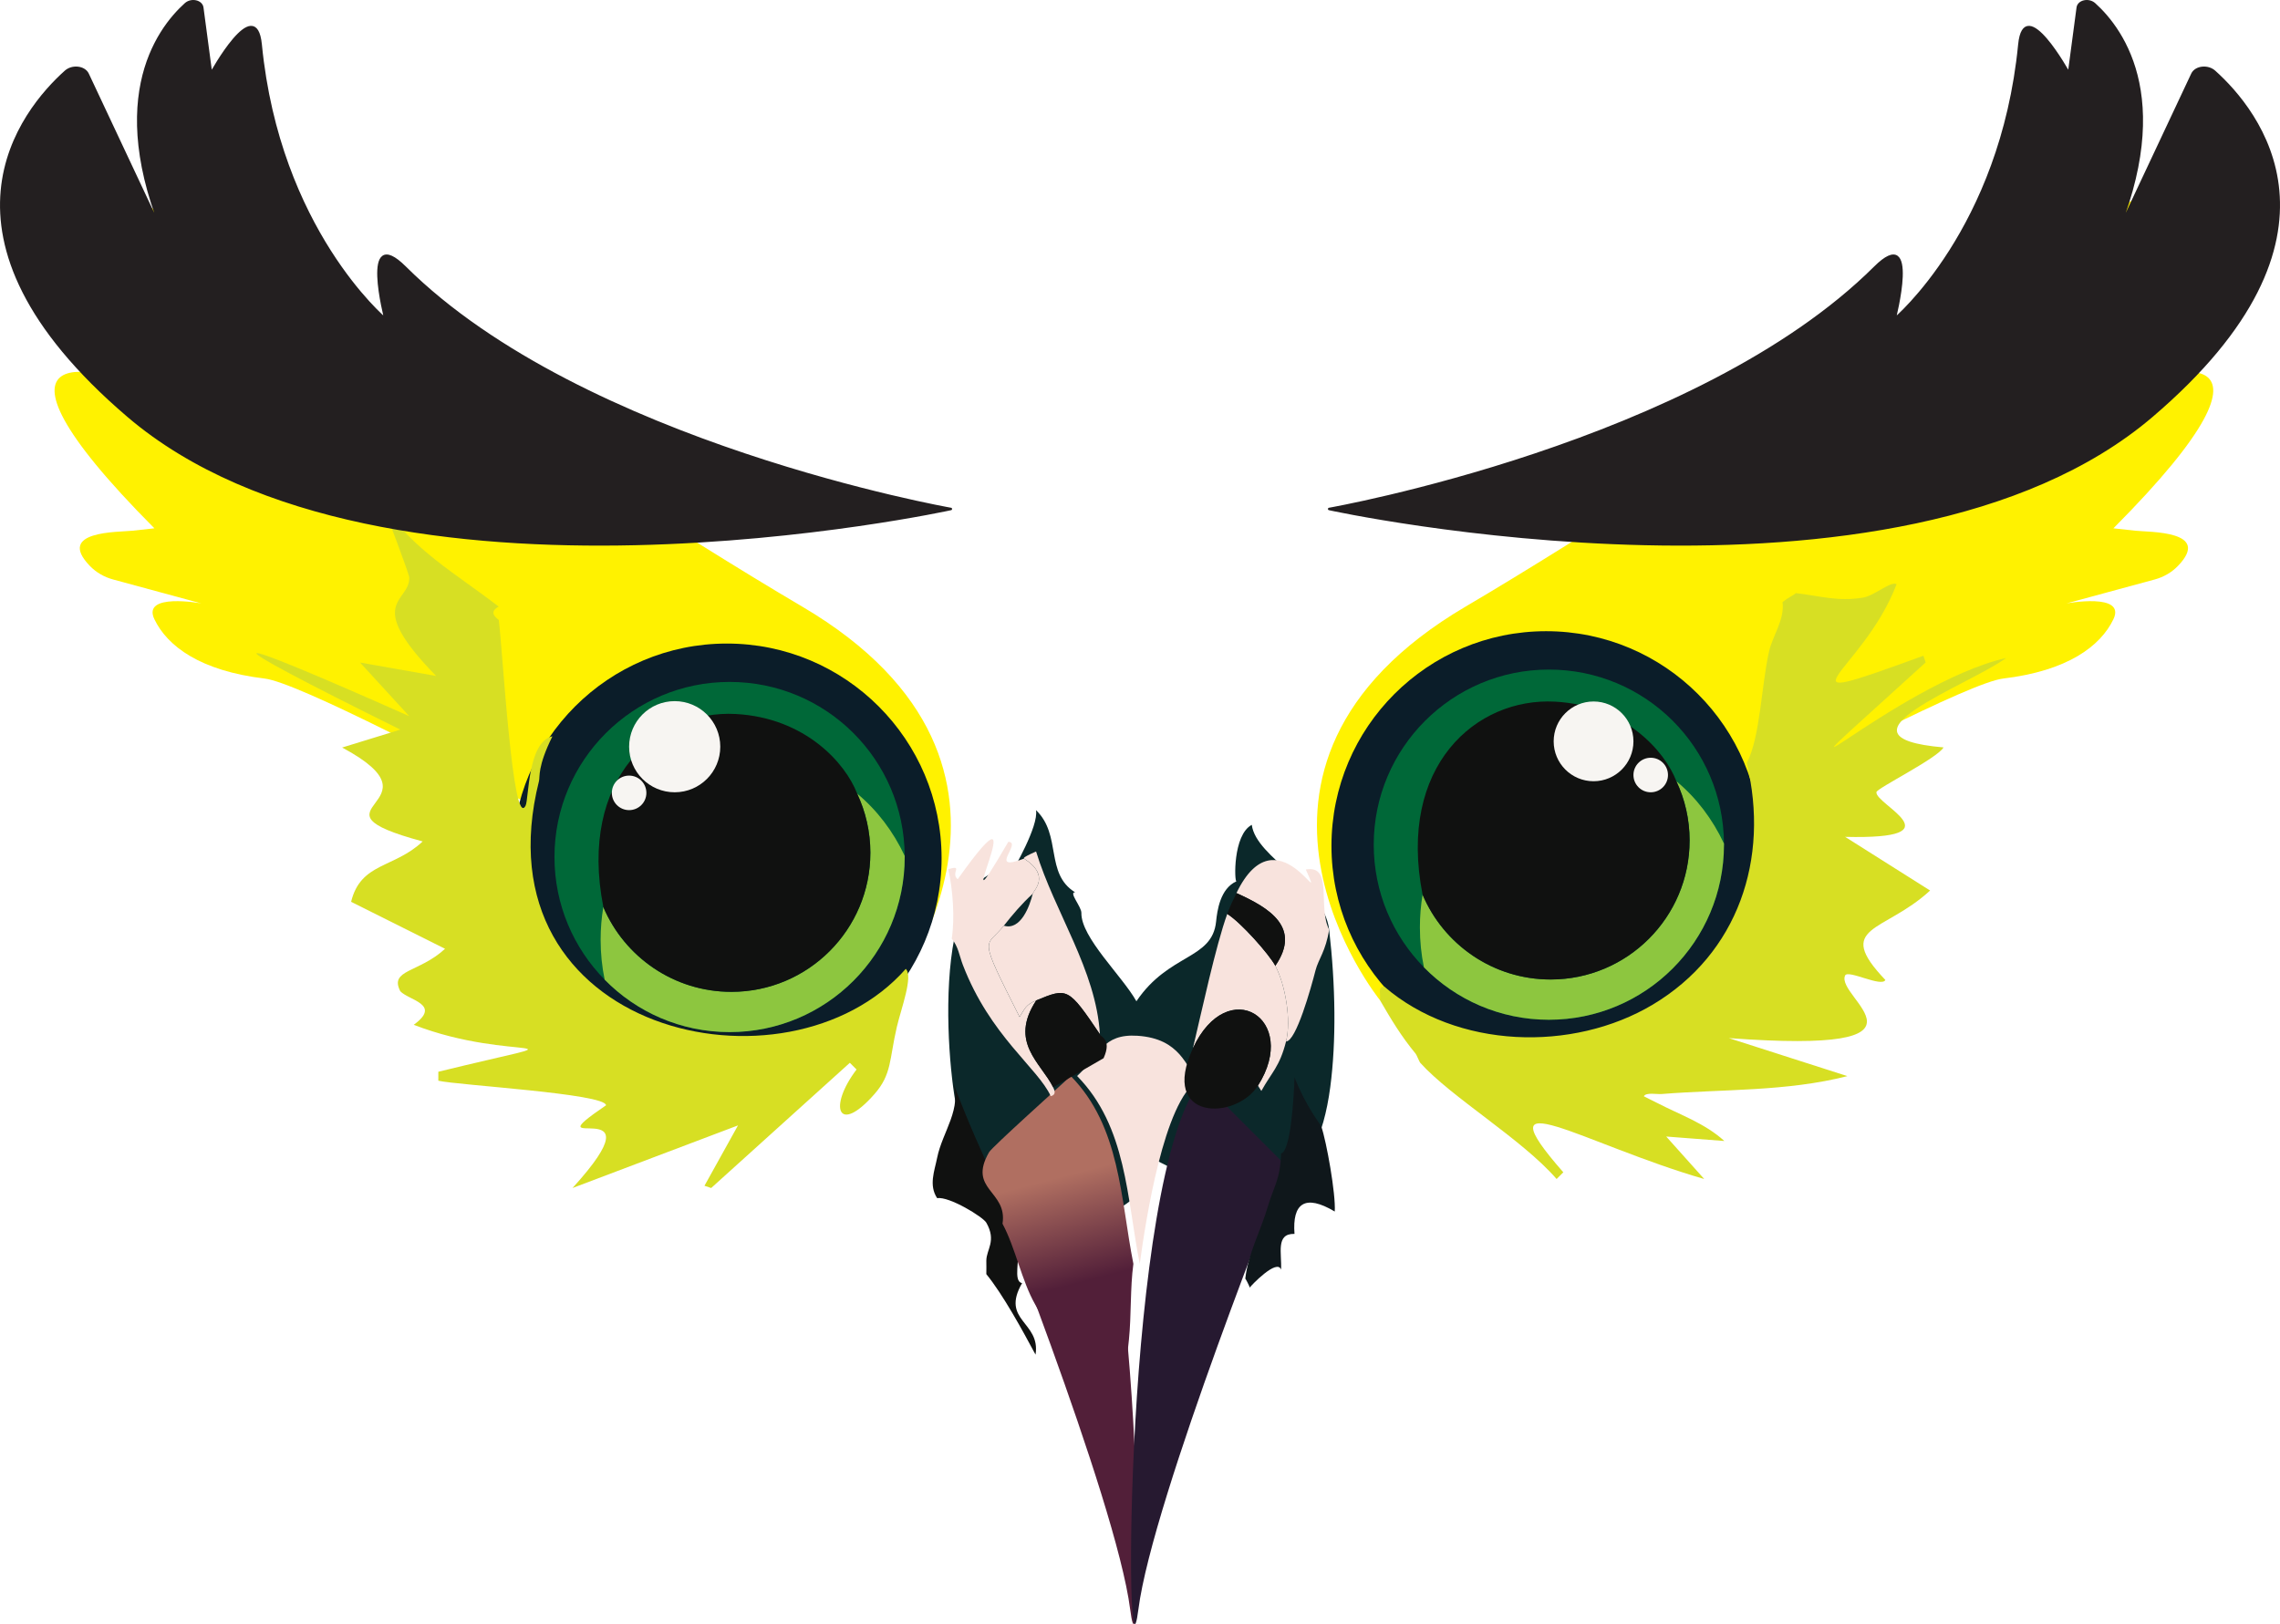 <?xml version="1.0" encoding="UTF-8"?>
<svg id="Layer_2" data-name="Layer 2" xmlns="http://www.w3.org/2000/svg" xmlns:xlink="http://www.w3.org/1999/xlink" viewBox="0 0 937.42 667.85">
  <defs>
    <style>
      .cls-1 {
        fill: #8dc63f;
      }

      .cls-1, .cls-2, .cls-3, .cls-4, .cls-5, .cls-6, .cls-7, .cls-8, .cls-9, .cls-10, .cls-11, .cls-12, .cls-13 {
        stroke-width: 0px;
      }

      .cls-2 {
        fill: #006838;
      }

      .cls-3 {
        fill: url(#linear-gradient);
      }

      .cls-4 {
        fill: #fff200;
      }

      .cls-5 {
        fill: #0b1d29;
      }

      .cls-6 {
        fill: #f7f5f2;
      }

      .cls-7 {
        fill: #521f39;
      }

      .cls-8 {
        fill: #0b282a;
      }

      .cls-14 {
        fill: #231f20;
        stroke: #231f20;
        stroke-linecap: round;
        stroke-linejoin: round;
      }

      .cls-9 {
        fill: #d7df23;
      }

      .cls-10 {
        fill: #f8e3dd;
      }

      .cls-11 {
        fill: #261930;
      }

      .cls-12 {
        fill: #101110;
      }

      .cls-13 {
        fill: #0f171b;
      }
    </style>
    <linearGradient id="linear-gradient" x1="432.4" y1="484.89" x2="443.55" y2="527.6" gradientUnits="userSpaceOnUse">
      <stop offset="0" stop-color="#b06f61"/>
      <stop offset="1" stop-color="#521f39"/>
    </linearGradient>
  </defs>
  <g id="Logo">
    <g>
      <path class="cls-4" d="M365.04,411.27s77.33-95.57-35.24-161.84C226.15,188.41,58.32,69.37,34.01,77.4c-35.3,11.66,29.47,85.37,29.47,85.37-21.19-13.06-80.67-26.6,0,54.48l-8.91.98c-5.92.65-31.65-.07-17.64,14.47,2.59,2.69,5.92,4.6,9.53,5.58l36.34,9.86s-24.63-4.57-19.32,6.5c5.31,11.07,18.82,21.23,45.34,24.39,26.51,3.17,256.23,132.23,256.23,132.23Z"/>
      <path class="cls-4" d="M567.36,411.27s-77.33-95.57,35.24-161.84c103.65-61.02,271.48-180.07,295.8-172.03,35.3,11.66-29.47,85.37-29.47,85.37,21.19-13.06,80.67-26.6,0,54.48l8.91.98c5.92.65,31.65-.07,17.64,14.47-2.59,2.69-5.92,4.6-9.53,5.58l-36.34,9.86s24.63-4.57,19.32,6.5c-5.31,11.07-18.82,21.23-45.34,24.39-26.51,3.17-256.23,132.23-256.23,132.23Z"/>
      <circle class="cls-5" cx="298.86" cy="352.91" r="88.27"/>
      <path class="cls-2" d="M371.97,351.94v.48c0,39.77-32.23,72-72,72-20.09,0-38.3-8.24-51.36-21.56-12.77-12.99-20.64-30.8-20.64-50.44,0-39.77,32.27-72,72-72s71.75,31.97,72,71.53Z"/>
      <path class="cls-1" d="M371.97,351.94v.48c0,39.77-32.23,72-72,72-20.09,0-38.3-8.24-51.36-21.56-1.1-5.26-1.66-10.78-1.66-16.41,0-4.6.37-9.09,1.1-13.47,8.68,20.49,28.99,34.88,52.65,34.88,31.53,0,57.14-25.57,57.14-57.14,0-8.72-1.95-17-5.45-24.39,8.13,6.73,14.83,15.49,19.57,25.61Z"/>
      <path class="cls-8" d="M442.03,366.95c-2.77-.17,2.63,5.94,2.58,8.43-.21,10.14,16.86,26.03,22.62,36.36,13.39-19.84,31.16-17.01,32.77-32.79.44-4.35,1.65-13.58,8.37-16.53-.87.38-1.52-19.11,6.3-23.23,1.79,13.71,29.7,24.87,31.81,43.09,2.66,23.04,2.94,46,.46,64.75-5.49,41.48-27.13,56.58-79.25,25.76,23.55,13.92-42.16,63.48-72.88-11.4-4.89-11.93-14.51-107.73,21.52-103.27,0,0,10.83-18.45,9.62-24.99,10.71,10.3,3.57,26.05,16.08,33.81Z"/>
      <path class="cls-12" d="M357.85,350.73c0,31.57-25.61,57.14-57.14,57.14-23.66,0-43.97-14.39-52.65-34.88v-.04c-10.4-52.94,22.05-81.12,54.49-79.34,28.5,1.56,45.06,20.19,49.86,32.72,3.5,7.4,5.45,15.67,5.45,24.39Z"/>
      <circle class="cls-6" cx="258.66" cy="326.04" r="7.1"/>
      <circle class="cls-5" cx="635.7" cy="347.83" r="88.27"/>
      <path class="cls-2" d="M708.81,346.86v.48c0,39.77-32.23,72-72,72-20.09,0-38.3-8.24-51.36-21.56-12.77-12.99-20.64-30.8-20.64-50.44,0-39.77,32.27-72,72-72s71.75,31.97,72,71.53Z"/>
      <path class="cls-1" d="M708.81,346.86v.48c0,39.77-32.23,72-72,72-20.09,0-38.3-8.24-51.36-21.56-1.1-5.26-1.66-10.78-1.66-16.41,0-4.6.37-9.09,1.1-13.47,8.68,20.49,28.99,34.88,52.65,34.88,31.53,0,57.14-25.57,57.14-57.14,0-8.72-1.95-17-5.45-24.39,8.13,6.73,14.83,15.49,19.57,25.61Z"/>
      <path class="cls-12" d="M694.68,345.65c0,31.57-25.61,57.14-57.14,57.14-23.66,0-43.97-14.39-52.65-34.88v-.04c-10.4-52.94,22.05-81.12,54.49-79.34,28.5,1.56,45.06,20.19,49.86,32.72,3.5,7.4,5.45,15.67,5.45,24.39Z"/>
      <circle class="cls-6" cx="678.69" cy="318.7" r="7.1"/>
      <circle class="cls-6" cx="655.19" cy="304.86" r="16.4"/>
      <circle class="cls-6" cx="277.4" cy="307.06" r="18.74"/>
      <path class="cls-7" d="M403.98,479.32s54.9,137.08,60.69,182.49c5.79,45.41,6.17-178.53-25.75-217.43l-34.94,34.94Z"/>
      <path class="cls-11" d="M528.74,479.32s-54.9,137.08-60.69,182.49c-5.79,45.41-6.17-178.53,25.75-217.43l34.94,34.94Z"/>
      <path class="cls-14" d="M546.48,209.29s151.28-26.58,224.39-99.3c18.37-18.28,8.11,21.17,8.11,21.17,0,0,43.83-36.71,51.27-112.81,2.1-21.49,20.41,11.85,20.41,11.85l3.6-27.06c.36-2.68,4.52-3.57,6.85-1.47,11.83,10.67,34.44,41.21,5.03,103.77,0,0,21.75-46.27,35.23-74.96,1.39-2.96,6.32-3.53,9.09-1.04,17.59,15.77,60.85,67.71-25.74,141.62-104.73,89.39-338.24,38.25-338.24,38.25Z"/>
      <path class="cls-9" d="M205.07,249.44c-4.96,2.58-.04,5.24,0,5.52,1.54,11.65,5.72,86.77,11.03,76.32,1.37-2.7.77-26.25,11.03-28.5-6.22,12.57-5.07,16.61-5.52,18.39-26.03,103.75,102.19,132.58,150.8,77.24,3.15,3.06-1.91,16.32-3.68,23.91-3.12,13.37-2.01,19.4-9.2,27.59-15.02,17.11-19.06,5.32-7.36-10.11l-2.76-2.76q-28.5,25.75-57.01,51.49-1.38-.46-2.76-.92,6.9-12.41,13.79-24.83-34.02,12.87-68.04,25.75c38.23-41.96-18.77-11.82,13.79-34.02-.24-4.81-61.37-8.27-68.96-10.11v-3.68c66.11-16.15,30.94-3.33-10.11-19.31,11.61-8.43-1.99-10.01-5.52-13.79-4.64-8.96,7.66-7.55,18.39-17.47l-38.62-19.31c3.95-16.23,17.71-13.75,29.42-24.83-51.86-13.99,10.78-15.09-33.1-38.62q11.95-3.68,23.91-7.36c-81.49-40.31-77.37-41.57,3.68-5.52q-10.11-11.03-20.23-22.07,15.63,2.76,31.26,5.52c-30.13-30.87-10.76-30.04-11.03-40.46-.04-1.61-9.47-26.24-11.03-30.34,12.4,19.01,30.33,28.75,47.81,42.3Z"/>
      <path class="cls-9" d="M683.22,449.89c-1.93.15-6.52-.78-7.36.92,1.81.97,3.69,1.81,5.52,2.76,9.4,4.89,19.54,8.3,27.59,15.63q-11.95-.92-23.91-1.84,7.82,8.74,15.63,17.47c-49.59-14.33-92.32-41.97-57.93-2.76l-2.76,2.76c-14.18-16.36-43.4-33.66-56.09-47.81-.34-.38-1.45-3.21-1.84-3.68-5.96-7.21-10.06-14.06-14.71-22.07.38-2.81-1.05-5.62,1.84-5.52,29.8,25.62,77.43,27,110.34,7.36,35.05-20.92,48.15-59.97,38.62-99.31,5.57-10.49,6.03-32.12,9.2-45.98,1.49-6.52,6.46-12.95,5.52-20.23,2.22-1.82,4.28-2.63,5.52-3.68,10.01,1.15,17.14,3.56,27.59,1.84,4.64-.76,11.56-6.97,13.79-5.52-13.93,36.73-53.96,53.11,11.03,29.42l.92,2.76c-81.2,73.91-12.81,8.63,33.1-1.84-15.45,11.37-75.07,32.51-25.75,36.78-2.55,4.51-27.37,16.75-27.59,18.39-.65,5.06,34.07,19.53-12.87,18.39q17.47,11.03,34.94,22.07c-18.95,17.5-39.76,14.33-18.39,36.78-1.5,3.15-15.38-4.35-16.55-1.84-4.3,9.16,44.13,32.53-47.81,25.75q24.37,7.82,48.73,15.63c-25.11,6.4-50.88,5.31-76.32,7.36Z"/>
      <path class="cls-10" d="M492.52,444.32c-13.9,8.43-21.43,57.23-23.91,75.4-5.37-26.95-5.28-56.37-25.75-77.24,9.19-8.56,10.33-17.49,24.83-16.55,17.78,1.16,19.97,13.06,24.83,18.39Z"/>
      <path class="cls-10" d="M540.9,398.94c-1.91,7.43-8.01,29.32-12.15,29.33,2.22-8.68-.29-23.38-4.41-31.11,10.87-15.79-2.48-23.85-15.98-29.91,16.73-34.62,37.47,10.31,28.52-9.69,11.36-2.02,4.78,15.23,9.59,24.73-1.34,8.75-4.43,12.22-5.57,16.66Z"/>
      <path class="cls-10" d="M524.35,397.16c4.12,7.73,6.63,22.44,4.41,31.11-2.69,10.53-5.87,12.57-10.16,20.35l-1.4-2.19c17.41-27.42-12.46-46.2-26.74-15.34,3.6-15.12,9.36-42.08,14.12-55.26,5.5,3.38,17.2,16.52,19.76,21.33Z"/>
      <path class="cls-12" d="M517.2,446.43c-9.12,14.37-40.59,14.6-26.74-15.34,14.28-30.86,44.15-12.08,26.74,15.34Z"/>
      <path class="cls-12" d="M524.35,397.16c-2.56-4.81-14.26-17.95-19.76-21.33,1.16-3.2,2.34-5.58,3.78-8.58,13.5,6.06,26.84,14.12,15.98,29.91Z"/>
      <path class="cls-13" d="M543.26,463.26c2.11,6.11,6,27.76,5.52,34.94-12.31-7.34-17.49-3.33-16.55,9.2-7.83-.21-5.16,7.94-5.52,14.71-1.58-4.77-12.42,6.62-12.87,7.36-.19-.78-1.67-3.57-1.84-3.68,1.17-10.34,6.32-19.62,9.2-29.42,2.5-8.53,5.17-11.21,5.52-22.07,4.04-.9,5.26-23.59,5.52-31.26,5.03,12.69,10.66,19.14,11.03,20.23Z"/>
      <path class="cls-12" d="M418.4,511.08c1.14,6.72-2.09,15.86,1.84,16.55-8.98,15.57,7.67,15.76,5.52,29.42-5.38-10-13.31-24.61-20.23-33.1.06-1.83,0-3.68,0-5.52.02-4.73,4.29-8.06,0-15.63-1.34-2.36-15.2-10.87-20.23-10.11-3.49-5.31-1.09-11.14,0-16.55,2.2-10.95,10.56-20.27,6.27-31.76,12.98,34.74,24.48,52.74,26.84,66.7Z"/>
      <path class="cls-3" d="M465.99,519.72c-1.36,9.95-.81,21.27-1.84,31.26-1.2,11.58-2.63,23.39-3.68,34.94-15.85-13.36-24.91-32.08-34.94-49.65-5.42-9.5-8.08-23.24-13.35-33.05,2.15-13.66-14.49-13.85-5.52-29.42,1.23-2.14,28.98-27.03,33.58-31.32,20.47,20.87,20.38,50.28,25.75,77.24Z"/>
      <path class="cls-10" d="M421.03,353.08c11.07,7.04,3.91,13.06,3.58,14.43-4.42,4.02-8.27,8.57-11.89,13.16-7.46,9.46-11.06,2.72,6.48,37.53,2.19-3.43,2.43-4.98,6.84-6.8-11.31,17.25,1.93,25.58,6.97,35.71.69,1.39,1.25,3.15-.99,3.65-5.31-11.6-24.92-24.75-36.15-53.99-1.42-3.71-1.85-7.52-4.57-10.78,1.34-8.53.46-20.16-1.41-28.58,6.44-1.87.74,1.59,3.87,4.14,35.02-49.33-7.18,32.68,20.81-15.38,5.91.23-8.88,12.72,6.45,6.91Z"/>
      <path class="cls-10" d="M425.98,350.14c7.68,25.11,24.65,48.64,26.25,75.17-13.03-19.28-13.31-19.26-26.19-13.92-4.41,1.83-4.65,3.37-6.84,6.8-17.54-34.81-13.94-28.08-6.48-37.53,6.98,2.12,10.69-8.18,11.89-13.16.33-1.36,7.49-7.39-3.58-14.43.27-.1-1.74.01,4.96-2.93Z"/>
      <path class="cls-12" d="M452.23,425.32c.06,1.06,5.11,1.84,1.5,9.84q-10.36,5.98-20.72,11.95c-5.04-10.13-18.28-18.46-6.97-35.71,12.89-5.34,13.16-5.36,26.19,13.92Z"/>
      <path class="cls-14" d="M390.95,209.29s-151.28-26.58-224.39-99.3c-18.37-18.28-8.11,21.17-8.11,21.17,0,0-43.83-36.71-51.27-112.81-2.1-21.49-20.41,11.85-20.41,11.85l-3.6-27.06c-.36-2.68-4.52-3.57-6.85-1.47-11.83,10.67-34.44,41.21-5.03,103.77,0,0-21.75-46.27-35.23-74.96-1.39-2.96-6.32-3.53-9.09-1.04-17.59,15.77-60.85,67.71,25.74,141.62,104.73,89.39,338.24,38.25,338.24,38.25Z"/>
    </g>
  </g>
</svg>